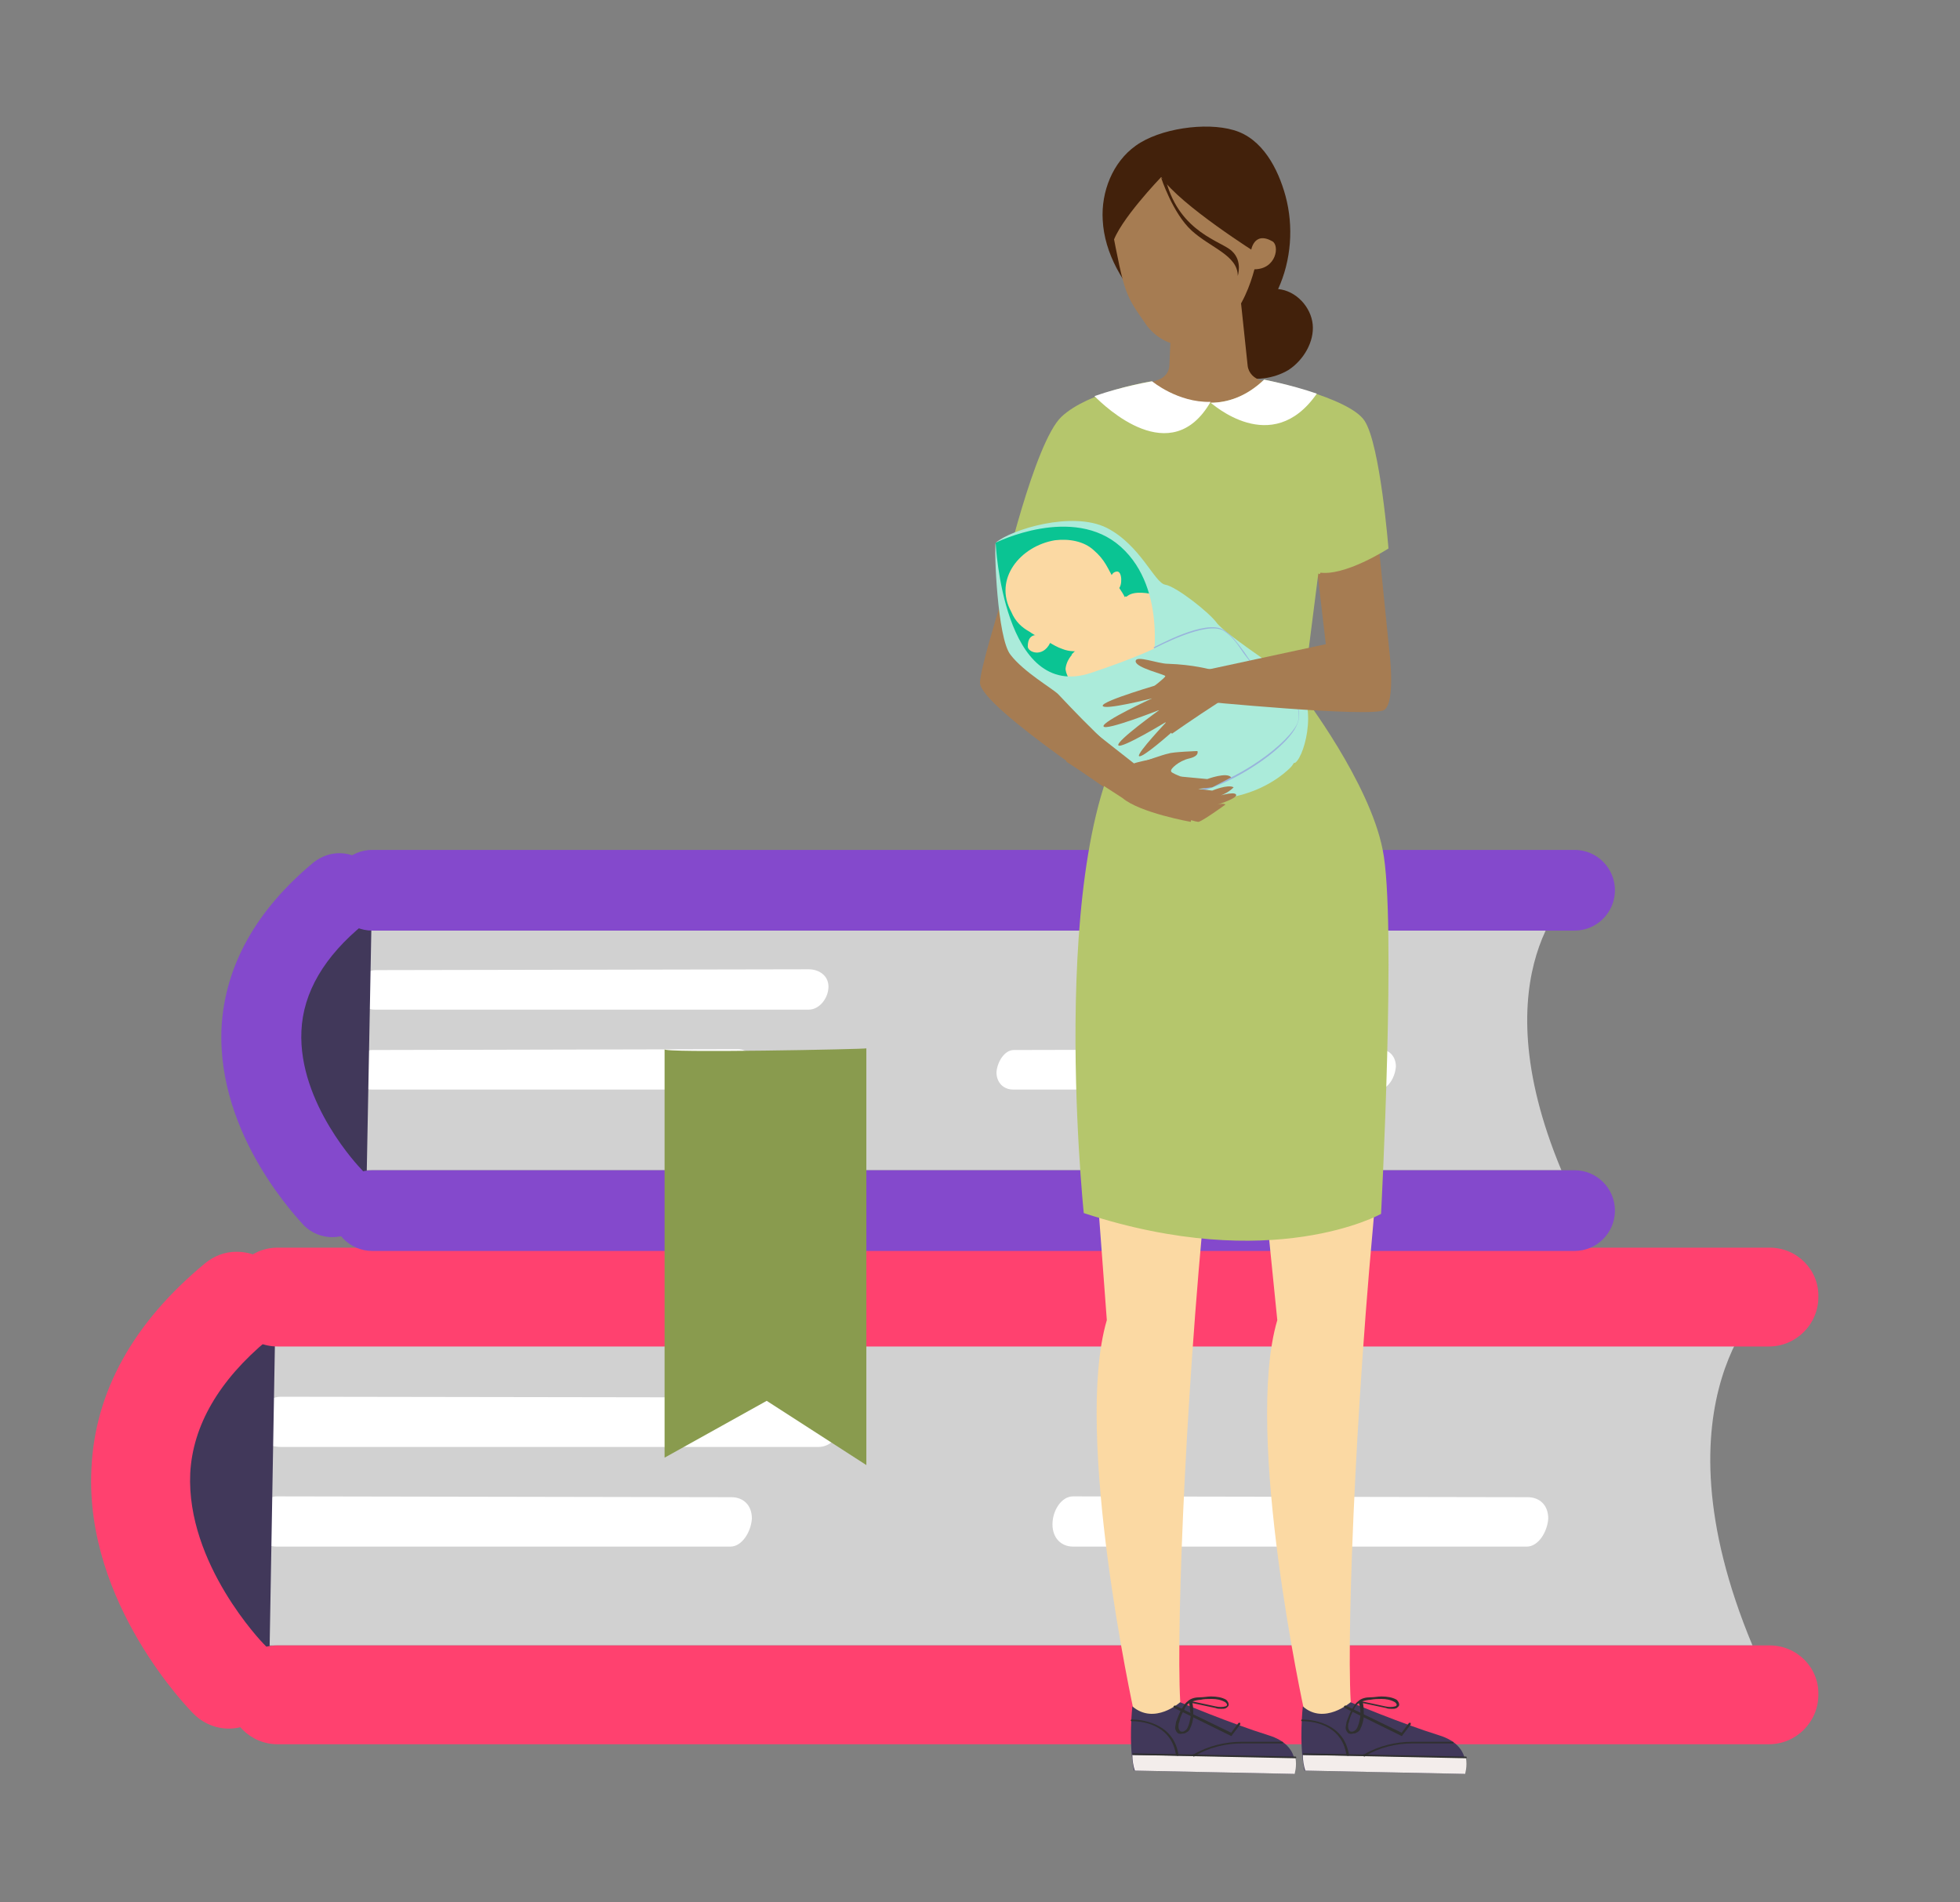 <?xml version="1.0" encoding="utf-8"?>
<!-- Generator: Adobe Illustrator 28.0.0, SVG Export Plug-In . SVG Version: 6.00 Build 0)  -->
<svg version="1.1" id="Calque_1" xmlns="http://www.w3.org/2000/svg" xmlns:xlink="http://www.w3.org/1999/xlink" x="0px" y="0px"
	 viewBox="0 0 238 231" style="enable-background:new 0 0 238 231;" xml:space="preserve">
<rect x="0" y="0" width="238" height="231" fill="#808080" stroke="none"/>
<style type="text/css">
	.st0{fill:#F1F2F2;}
	.st1{fill:#D1D3D4;}
	.st2{fill:#FFFFFF;}
	.st3{fill:#FF416F;}
	.st4{opacity:0.47;}
	.st5{fill:#ABEBDA;}
	.st6{fill:#B5403E;}
	.st7{fill:#D7E7F2;}
	.st8{fill:#DEDEDE;}
	.st9{fill:#BCBEC0;}
	.st10{fill:#DADBDB;}
	.st11{fill:#F6E0C3;}
	.st12{fill:#C5EBF7;}
	.st13{fill:#3E3148;}
	.st14{fill:#D1D1D1;}
	.st15{fill:#41385A;}
	.st16{fill:#8449CC;}
	.st17{fill:#899B4E;}
	.st18{fill:#42210B;}
	.st19{fill:#A67C52;}
	.st20{fill:#FBD9A3;}
	.st21{fill:#F3EDEB;}
	.st22{fill:#303030;}
	.st23{fill:#B5C66C;}
	.st24{fill:#0AC493;}
	.st25{fill:#FF8A80;}
	.st26{fill:#99B4DC;}
	.st27{fill:#F8BF4B;}
	.st28{fill:#EDBBBB;}
	.st29{fill:#FF906D;}
	.st30{fill:#0B666B;}
	.st31{fill:#DA635F;}
	.st32{fill:#FFBF10;}
	.st33{fill:#E86C67;}
	.st34{opacity:0.25;}
	.st35{fill:#EAF5B5;}
	.st36{fill:none;}
	.st37{fill:#EDEDED;}
	.st38{fill:#F7F7F7;}
	.st39{fill:#CCF3E8;}
	.st40{fill:#E1EFF1;}
	.st41{fill:#FBFBFB;}
	.st42{fill:#FF857E;}
	.st43{fill:none;stroke:#DEDEDE;stroke-width:12;stroke-miterlimit:10;}
	.st44{fill:none;stroke:#DEDEDE;stroke-width:12;stroke-miterlimit:10;stroke-dasharray:10.717,10.717;}
	.st45{fill:none;stroke:#DEDEDE;stroke-width:12;stroke-miterlimit:10;stroke-dasharray:10.171,10.171;}
	.st46{fill:none;stroke:#DEDEDE;stroke-width:12;stroke-miterlimit:10;stroke-dasharray:10.335,10.335;}
	.st47{fill:none;stroke:#DEDEDE;stroke-width:12;stroke-miterlimit:10;stroke-dasharray:10.063,10.063;}
	.st48{fill:none;stroke:#DEDEDE;stroke-width:12;stroke-miterlimit:10;stroke-dasharray:10.396,10.396;}
	.st49{fill:#383838;}
	.st50{fill:#5C5C5C;}
	.st51{fill:#575757;}
	.st52{fill:#F0F0F0;}
	.st53{fill:#D4D4D4;}
	.st54{fill:#B3B3B3;}
	.st55{fill:#DCDCDC;}
	.st56{fill:#C5C5C5;}
	.st57{opacity:0.42;fill:#B3B3B3;}
	.st58{fill:#B3B4B5;}
	.st59{fill:#D9D9D9;}
	.st60{fill:#FF7300;}
	.st61{fill:#D66100;}
	.st62{fill:#A84A00;}
	.st63{fill:#4184EB;}
	.st64{fill:#3B3B3B;}
	.st65{fill:#EEF3FA;}
	.st66{fill:#59637A;}
	.st67{fill:#404B69;}
	.st68{fill:#3B4561;}
	.st69{fill:#002A52;}
	.st70{fill:#3E4985;}
	.st71{fill:#3E4984;}
	.st72{fill:#3F4B87;}
	.st73{fill:#FFDD00;}
</style>
<g>
	<g>
		<g>
			<path class="st14" d="M30.7,199.8c0,0-9.1-12.3,1-42.3h183.1c0,0-14.6,12.1-2,42.3H30.7z"/>
			<path class="st2" d="M34.1,169.6c-1.7,0-3,1.7-3,3.4c0,1.7,1.3,2.7,3,2.7h65.3h0c1.7,0,3-1.8,3-3.4c0-1.7-1.3-2.6-3-2.6
				L34.1,169.6L34.1,169.6z"/>
			<path class="st2" d="M33.6,181.7c-1.4,0-2.5,1.7-2.5,3.4c0,1.7,1.1,2.7,2.5,2.7h55.1h0c1.4,0,2.5-1.8,2.6-3.4
				c0-1.7-1.1-2.6-2.5-2.6L33.6,181.7L33.6,181.7z"/>
			<path class="st15" d="M32.7,202.3l0.8-45.8c0,0-17.4,8.1-16.9,22.2C17.1,192.8,32.7,202.3,32.7,202.3z"/>
			<path class="st3" d="M214.9,151.5H33.7c-3.3,0-6,2.7-6,6c0,3.3,2.7,6,6,6h181.1c3.3,0,6-2.7,6-6
				C220.9,154.2,218.2,151.5,214.9,151.5z"/>
			<path class="st3" d="M214.9,199.8H33.7c-3.3,0-6,2.7-6,6c0,3.3,2.7,6,6,6h181.1c3.3,0,6-2.7,6-6
				C220.9,202.5,218.2,199.8,214.9,199.8z"/>
			<path class="st3" d="M28.7,152c-1.4,0-2.7,0.5-3.8,1.4c-8.7,7.2-13.4,15.6-13.8,25c-0.8,16.3,11.9,29.2,12.4,29.7
				c2.4,2.4,6.2,2.4,8.5,0c2.4-2.4,2.4-6.2,0-8.5c-0.1-0.1-9.4-9.7-8.9-20.7c0.3-5.8,3.5-11.3,9.4-16.2c2.6-2.1,2.9-5.9,0.8-8.5
				C32.2,152.7,30.5,152,28.7,152z"/>
			<path class="st2" d="M130.3,181.7c-1.4,0-2.5,1.7-2.5,3.4c0,1.7,1.1,2.7,2.5,2.7h55.1h0c1.4,0,2.5-1.8,2.6-3.4
				c0-1.7-1.1-2.6-2.5-2.6L130.3,181.7L130.3,181.7z"/>
		</g>
		<g>
			<path class="st14" d="M42.8,142.1c0,0-2.9-9.7,0.8-34.1h147.6c0,0-11.8,9.7-1.6,34.1H42.8z"/>
			<path class="st2" d="M45.6,117.8c-1.3,0-2.4,1.4-2.4,2.7c0,1.3,1.1,2.1,2.4,2.1h52.6h0c1.3,0,2.4-1.4,2.4-2.8
				c0-1.3-1.1-2.1-2.4-2.1L45.6,117.8L45.6,117.8z"/>
			<path class="st2" d="M45.2,127.5c-1.1,0-2,1.4-2.1,2.7c0,1.3,0.9,2.1,2,2.1h44.4h0c1.1,0,2-1.4,2.1-2.8c0-1.3-0.9-2.1-2-2.1
				L45.2,127.5L45.2,127.5z"/>
			<path class="st15" d="M44.5,144.1l0.7-36.9c0,0-14.1,6.5-13.7,17.9C31.9,136.4,44.5,144.1,44.5,144.1z"/>
			<path class="st16" d="M191.2,103.2h-146c-2.7,0-4.9,2.2-4.9,4.9c0,2.7,2.2,4.9,4.9,4.9h146c2.7,0,4.9-2.2,4.9-4.9
				C196.1,105.4,193.9,103.2,191.2,103.2z"/>
			<path class="st16" d="M191.2,142.1h-146c-2.7,0-4.9,2.2-4.9,4.9c0,2.7,2.2,4.9,4.9,4.9h146c2.7,0,4.9-2.2,4.9-4.9
				C196.1,144.3,193.9,142.1,191.2,142.1z"/>
			<path class="st16" d="M41.2,103.6c-1.1,0-2.2,0.4-3.1,1.1c-7,5.8-10.8,12.6-11.2,20.1c-0.6,13.2,9.6,23.5,10,24
				c1.9,1.9,5,1.9,6.9,0c1.9-1.9,1.9-5,0-6.9c-0.1-0.1-7.6-7.9-7.2-16.7c0.2-4.7,2.8-9.1,7.6-13c2.1-1.7,2.4-4.8,0.7-6.8
				C44,104.2,42.6,103.6,41.2,103.6z"/>
			<path class="st2" d="M123.1,127.5c-1.1,0-2,1.4-2.1,2.7c0,1.3,0.9,2.1,2,2.1h44.4h0c1.1,0,2-1.4,2.1-2.8c0-1.3-0.9-2.1-2-2.1
				L123.1,127.5L123.1,127.5z"/>
		</g>
		<path class="st17" d="M80.7,127.4V177l12.4-6.9l12.1,7.8v-50.6C105.2,127.4,80.2,127.9,80.7,127.4z"/>
	</g>
	<g>
		<path class="st18" d="M144.1,40.8c-1.9-0.5-3.5-1.8-4.8-3.2c-2.9-3-5.2-6.8-5.4-10.9c-0.2-3.4,1.2-7,4-9c2.9-2.1,8.5-2.9,11.9-1.9
			c3.5,1,5.4,4.7,6.3,8c1,3.7,0.7,7.8-0.9,11.3c2.2,0.2,4,2.2,4.2,4.3s-1.1,4.3-2.9,5.5c-1.8,1.1-4.2,1.4-6.3,0.8
			c-1.2-0.3-2.3-0.8-3-1.8c-0.6-0.9-0.8-2-1.7-2.6C145.1,41,144.6,41,144.1,40.8z"/>
		<polygon class="st19" points="166.6,58.2 168.7,79 161.2,80 159,61.2 		"/>
		<path class="st19" d="M138,98.2c0,0-19-12.3-19-15.3c0-3,8.2-27.3,8.2-27.3l7.4,6.9l-7.4,18.8l12.2,15.8L138,98.2z"/>
		<path class="st19" d="M139.6,46.5l1.1-0.4c0.8-0.3,1.3-1,1.3-1.8l0.4-9.3l8.2,0.9l0.9,8.5c0.1,0.9,0.8,1.6,1.7,1.8l0.6,0.1
			l-2.5,3.6l-6.8,0.7l-4.1-2.5L139.6,46.5z"/>
		<path class="st20" d="M167,106.6c0,0,2.2,15.4-0.3,42.6c-2.5,27.2-3.4,56.7-2.4,59.7l-5.9-1c0,0-7.4-33.7-3.3-47.6l-3.9-38.7
			L167,106.6z"/>
		<g>
			<g>
				<path class="st15" d="M158.2,207.2c0,0-0.5,4.4,0.2,7.8l19.4,0.4c0,0,1.2-3.4-3.1-4.7c-4.5-1.4-10.7-4-10.7-4
					S160.8,209.5,158.2,207.2z"/>
				<path class="st21" d="M158.5,215l19.4,0.4c0,0,0.3-0.9,0.1-2l-19.8-0.3C158.2,213.7,158.3,214.4,158.5,215z"/>
				<path class="st22" d="M163.8,210.5c-0.2-0.1-0.4-0.4-0.4-0.7c0-0.2,0.1-0.5,0.1-0.7c0.2-0.5,0.4-1.1,0.7-1.6
					c0.2-0.3,0.4-0.7,0.7-0.9c0.4-0.4,1-0.5,1.5-0.5c0.5,0,0.9-0.1,1.3-0.1h0.1c0.6,0,1.3,0.1,1.8,0.4c0.2,0.2,0.3,0.4,0.3,0.6
					c0,0.2-0.2,0.3-0.3,0.4c-0.2,0.1-0.4,0.1-0.6,0.1c-0.2,0-0.5,0-0.7-0.1c-0.9-0.2-1.9-0.4-2.8-0.6c0.1,0.5,0.1,1,0.1,1.5
					c0,0.6-0.2,1.2-0.4,1.6c-0.1,0.3-0.3,0.4-0.5,0.5c-0.1,0.1-0.3,0.1-0.4,0.1C164,210.6,163.9,210.5,163.8,210.5z M165,206.8
					c-0.3,0.2-0.5,0.5-0.6,0.8c-0.3,0.5-0.5,1-0.6,1.5c-0.1,0.2-0.1,0.4-0.1,0.6c0,0.2,0.1,0.4,0.2,0.5c0.1,0.1,0.4,0.1,0.5,0
					c0.2-0.1,0.3-0.2,0.4-0.4c0.2-0.4,0.3-0.9,0.4-1.5C165.2,207.8,165.2,207.3,165,206.8C165.1,206.8,165.1,206.8,165,206.8z
					 M166.4,206.4c-0.3,0-0.7,0.1-1,0.2c0.9,0.2,1.9,0.4,2.8,0.6c0.4,0.1,0.9,0.1,1.2,0c0.1,0,0.2-0.1,0.2-0.2
					c0-0.1-0.1-0.2-0.2-0.3c-0.5-0.3-1.1-0.4-1.6-0.4h-0.1C167.3,206.3,166.9,206.3,166.4,206.4z"/>
			</g>
			<path class="st22" d="M178,213.5c0.1,0,0.1-0.1,0.1-0.1c0-0.1-0.1-0.1-0.1-0.1l-19.7-0.4h0c-0.1,0-0.1,0.1-0.1,0.1
				c0,0.1,0.1,0.1,0.1,0.1L178,213.5L178,213.5z"/>
			<path class="st22" d="M163.7,213.2C163.7,213.2,163.7,213.2,163.7,213.2c0.1,0,0.1-0.1,0.1-0.1c-0.6-4.1-4.9-4.3-5.6-4.3
				c0,0-0.1,0-0.1,0c-0.1,0-0.1,0.1-0.1,0.1c0,0.1,0.1,0.1,0.1,0.1c0,0,0.1,0,0.1,0c0.8,0,4.7,0.2,5.3,4.1
				C163.6,213.2,163.6,213.2,163.7,213.2z"/>
			<path class="st22" d="M165.7,213.3C165.7,213.3,165.7,213.3,165.7,213.3l0.1-0.1c1.7-1,3.7-1.5,5.7-1.5l4.9,0
				c0.1,0,0.1-0.1,0.1-0.1c0-0.1-0.1-0.1-0.1-0.1l0,0l-4.9,0c-2,0-4.1,0.5-5.8,1.5l-0.1,0c-0.1,0-0.1,0.1,0,0.2
				C165.6,213.3,165.6,213.3,165.7,213.3z"/>
			<path class="st22" d="M170.2,210.8c0,0,0.1,0,0.1-0.1l1-1.3c0-0.1,0-0.1,0-0.2c-0.1,0-0.1,0-0.2,0l-0.9,1.2l-6.8-3.3
				c-0.1,0-0.1,0-0.2,0.1c0,0.1,0,0.1,0.1,0.2L170.2,210.8C170.1,210.8,170.2,210.8,170.2,210.8z"/>
		</g>
		<path class="st20" d="M146.3,106.6c0,0,2.2,15.4-0.3,42.6c-2.5,27.2-3.4,56.7-2.4,59.7l-5.9-1c0,0-7.4-33.7-3.3-47.6l-2.9-38.9
			L146.3,106.6z"/>
		<g>
			<g>
				<path class="st15" d="M137.5,207.2c0,0-0.5,4.4,0.2,7.8l19.4,0.4c0,0,1.2-3.4-3.1-4.7c-4.5-1.4-10.7-4-10.7-4
					S140.2,209.5,137.5,207.2z"/>
				<path class="st21" d="M137.8,215l19.4,0.4c0,0,0.3-0.9,0.1-2l-19.8-0.3C137.5,213.7,137.6,214.4,137.8,215z"/>
				<path class="st22" d="M143.1,210.5c-0.2-0.1-0.4-0.4-0.4-0.7c0-0.2,0.1-0.5,0.1-0.7c0.2-0.5,0.4-1.1,0.7-1.6
					c0.2-0.3,0.4-0.7,0.7-0.9c0.4-0.4,1-0.5,1.5-0.5c0.5,0,0.9-0.1,1.3-0.1h0.1c0.6,0,1.3,0.1,1.8,0.4c0.2,0.2,0.3,0.4,0.3,0.6
					c0,0.2-0.2,0.3-0.3,0.4c-0.2,0.1-0.4,0.1-0.6,0.1c-0.2,0-0.5,0-0.7-0.1c-0.9-0.2-1.9-0.4-2.8-0.6c0.1,0.5,0.1,1,0.1,1.5
					c0,0.6-0.2,1.2-0.4,1.6c-0.1,0.3-0.3,0.4-0.5,0.5c-0.1,0.1-0.3,0.1-0.4,0.1C143.3,210.6,143.2,210.5,143.1,210.5z M144.4,206.8
					c-0.3,0.2-0.5,0.5-0.6,0.8c-0.3,0.5-0.5,1-0.6,1.5c-0.1,0.2-0.1,0.4-0.1,0.6c0,0.2,0.1,0.4,0.2,0.5c0.1,0.1,0.4,0.1,0.5,0
					c0.2-0.1,0.3-0.2,0.4-0.4c0.2-0.4,0.3-0.9,0.4-1.5C144.5,207.8,144.5,207.3,144.4,206.8C144.4,206.8,144.4,206.8,144.4,206.8z
					 M145.8,206.4c-0.3,0-0.7,0.1-1,0.2c0.9,0.2,1.9,0.4,2.8,0.6c0.4,0.1,0.9,0.1,1.2,0c0.1,0,0.2-0.1,0.2-0.2
					c0-0.1-0.1-0.2-0.2-0.3c-0.5-0.3-1.1-0.4-1.6-0.4H147C146.6,206.3,146.2,206.3,145.8,206.4z"/>
			</g>
			<path class="st22" d="M157.3,213.5c0.1,0,0.1-0.1,0.1-0.1c0-0.1-0.1-0.1-0.1-0.1l-19.7-0.4h0c-0.1,0-0.1,0.1-0.1,0.1
				c0,0.1,0.1,0.1,0.1,0.1L157.3,213.5L157.3,213.5z"/>
			<path class="st22" d="M143,213.2C143,213.2,143,213.2,143,213.2c0.1,0,0.1-0.1,0.1-0.1c-0.6-4.1-4.9-4.3-5.6-4.3c0,0-0.1,0-0.1,0
				c-0.1,0-0.1,0.1-0.1,0.1c0,0.1,0.1,0.1,0.1,0.1c0,0,0.1,0,0.1,0c0.8,0,4.7,0.2,5.3,4.1C142.9,213.2,142.9,213.2,143,213.2z"/>
			<path class="st22" d="M145,213.3C145,213.3,145,213.3,145,213.3l0.1-0.1c1.7-1,3.7-1.5,5.7-1.5l4.9,0c0.1,0,0.1-0.1,0.1-0.1
				c0-0.1-0.1-0.1-0.1-0.1l0,0l-4.9,0c-2,0-4.1,0.5-5.8,1.5l-0.1,0c-0.1,0-0.1,0.1,0,0.2C144.9,213.3,144.9,213.3,145,213.3z"/>
			<path class="st22" d="M149.5,210.8c0,0,0.1,0,0.1-0.1l1-1.3c0-0.1,0-0.1,0-0.2c-0.1,0-0.1,0-0.2,0l-0.9,1.2l-6.8-3.3
				c-0.1,0-0.1,0-0.2,0.1c0,0.1,0,0.1,0.1,0.2L149.5,210.8C149.5,210.8,149.5,210.8,149.5,210.8z"/>
		</g>
		<path class="st23" d="M153.5,46.1c0,0,10.3,2.1,12.2,5c1.9,2.9,2.9,15.5,2.9,15.5s-5.4,3.5-8.5,2.9l-1.9,14.9
			c0,0,8.1,10.6,9.7,18.8c1.7,8.3-0.2,44.2-0.2,44.2s-13.2,7.4-36.1-0.1c0,0-5-48.1,7.3-60.9l-5.4-15.9l-1.4,3.6l-10.4-3.5
			c0,0,3.9-16.9,7.2-20c3.3-3.1,10.9-4.3,10.9-4.3S147.1,52.3,153.5,46.1z"/>
		<g>
			<path class="st2" d="M139.9,46.3c0,0-3.6,0.6-7,1.8c1.3,1.3,9.3,9,14.1,0.7C143,48.9,139.9,46.3,139.9,46.3z"/>
			<path class="st2" d="M159.9,47.8c-3.2-1.1-6.4-1.7-6.4-1.7c-2.2,2.1-4.5,2.8-6.5,2.8C147.1,48.9,154.4,55.7,159.9,47.8z"/>
		</g>
		<path class="st23" d="M146.1,66.8c0,0-3.9,3.7-10.7,0.8C135.4,67.6,141.7,74,146.1,66.8z"/>
		<path class="st23" d="M160.2,69.7c0.1,0,0.1,0,0.1-0.1c0-0.1,1.2-1.2,1.3-3.6c0.1-2.3-2-8.2-2.1-8.5c0-0.1-0.2-0.2-0.3-0.1
			c-0.1,0-0.2,0.2-0.1,0.3c0,0.1,2.2,6.1,2.1,8.3c-0.1,2.2-1.2,3.3-1.2,3.3c-0.1,0.1-0.1,0.2,0,0.3
			C160.1,69.6,160.1,69.7,160.2,69.7z"/>
		<g>
			<path class="st24" d="M120.9,65.9c0,0,0.3,10.8,3.5,13.8c3.2,2.9,10.8,4.8,10.8,4.8l5.5-4.3l1.1-2.4c0,0-1.5-9.9-5.6-12.1
				c-4.1-2.2-7.9-2-10.3-1.5C123.4,64.6,120.9,65.9,120.9,65.9z"/>
			<g>
				<path class="st25" d="M149.7,88.1c0,0-0.6,1.3,0,1.6c0.5,0.3,1.6,0.2,2.3,0.5c0.7,0.2,1.9,0.8,2.4,0.7c0,0,0.5,0.2,0.6,0.1
					c0.1-0.1-0.2-0.5-0.2-0.5s0.3,0.1,0.5,0c0.2-0.1-0.3-0.4-0.3-0.4s0.6,0,0.7-0.1c0.1-0.1-0.5-0.5-0.5-0.5s0.4,0,0.5-0.1
					c0.2-0.2-0.3-0.4-0.3-0.4s0.7-0.1,0.8-0.5c0.1-0.4-0.7-0.3-1.3-0.5C154.3,87.8,149.7,88.1,149.7,88.1z"/>
				<path class="st20" d="M130.6,79.1c0,0-1,0.7-1.2,2c-0.2,1.2,2.9,5,3.8,5.7c0,0,7.3,8.2,11,6.9c3.7-1.3,4.5-4.5,4.5-4.5
					s2.5-0.7,2.9-0.8c0.4-0.1,4.5-0.7,4.6-1.5c0.1-0.8-0.8-2.9-0.8-2.9s-2.8,1.3-3.5,1.4c0,0-1.4-6.8-2.6-7.3
					c-1.2-0.5-2.1,0.3-2.1,0.3s0.2-1.4-1.9-3.5c-2.1-2.2-6.8-3.6-8.3-2.6C135.4,73.3,130.6,79.1,130.6,79.1z"/>
				<path class="st20" d="M130.5,79.1c0,0,4.5-5.4,6.2-6.7c0.5,0.5,2,2.3,0.4,4.5c-1.7,2.3-6.2,2.6-7,2.6
					C130.3,79.3,130.5,79.1,130.5,79.1z"/>
				<g>
					<path class="st20" d="M133.7,86.9c0,0,4.7,1.8,6.4,0c1.7-1.8,1.3-5.6,0.4-8.8l0.4-1.9c0,0,1.2-0.9,1.1-1.1
						c-0.1-0.2-1.2,0.5-1.2,0.5s0.7-1.4,0.5-1.5c-0.1-0.2-0.9,0.7-0.9,0.7s0.6-1.1,0.2-1.2c-0.3-0.1-1,1.2-1,1.2s0.1-1.1-0.1-1.2
						c-0.3-0.1-0.8,1.7-0.9,1.8c-0.1,0.1-0.1,0.4-0.1,0.4s-0.4-0.9-0.6-0.8c-0.2,0.1,0.5,3,0.4,3c-0.1,0.1-0.9,4.3-1,5.8
						c0,0-4.5-1.8-4.7-2.1"/>
				</g>
				<path class="st20" d="M155.3,84c0,0,1.1-1,1.4-0.7c0.3,0.3,0,0.7-0.5,1c-0.5,0.2-0.4,0.2-0.4,0.2l0.1,0.2c0,0,0.9-0.5,1.1-0.3
					s-0.6,0.6-0.6,0.6s0.7-0.2,0.7,0c0,0.2-0.7,0.5-0.7,0.5s0.8,0,0.9,0.2c0.1,0.2-0.8,0.5-0.8,0.5s0.7,0,0.7,0.1
					c0,0.2,0,0.3-0.9,0.7c-0.9,0.4-1.3-1.1-1.3-1.1l0.6-1.7L155.3,84z"/>
				<g>
					<path class="st20" d="M134.9,70.2c0,0,0-0.7,0.7-0.8c0.7-0.1,0.7,1.8,0.2,2.1c-0.5,0.4-0.7-0.1-0.7-0.1L134.9,70.2z"/>
					<path class="st20" d="M125,76.7c0.7,0.5,1.6,0.9,2.4,1.3c0.5,0.3,1,0.6,1.6,0.8c1.7,0.7,3.8,0,5.3-1.1c1.2-0.9,2.8-2.7,2.6-4.3
						c-0.2-1-0.9-1.8-1.5-2.8c-0.9-1.6-1.2-2.6-2.6-3.8c-1.2-1.1-3-1.4-4.7-1.2c-4.2,0.7-7.5,4.7-5.3,8.7
						C123.3,75.5,124.1,76.2,125,76.7z"/>
					<g>
						<path class="st20" d="M126.4,77.2c0,0-1.6-0.6-1.6,1.3c0,0.7,1.8,1.4,2.7-0.4C127.6,78.1,127.6,77.4,126.4,77.2z"/>
					</g>
				</g>
			</g>
			<path class="st5" d="M120.9,65.9c0,0,0.9,19.4,11.6,15.8c10.8-3.6,11.3-5.3,11.3-5.3s3.8,2.3,4.3,3c0.5,0.8,12.5,10.1,8.5,13.9
				c-4,3.8-11.1,5.1-15.9,2c-4.9-3-11.5-10.3-12.2-11c-0.7-0.7-4.2-2.7-5.8-4.8C121.1,77.5,120.7,66.7,120.9,65.9z"/>
			<path class="st5" d="M120.9,65.9c0,0,9.4-4.7,15.2,0.5c5.8,5.2,3.8,14.9,3.8,14.9s16.2,12.2,17.4,11.3c1.2-0.9,3-7.8-0.5-10.2
				c-3.4-2.4-8-5.5-9-6.7c-0.9-1.3-5-4.5-6.3-4.7c-1.3-0.2-3-4.8-7.1-6.9C130.2,62,122.8,64.3,120.9,65.9z"/>
			<path class="st26" d="M148.5,95.1c-1.6,0.7-3.3,1.3-4.9,1.4c0,0-0.1,0-0.1-0.1c0,0,0-0.1,0.1-0.1c5.4-0.6,12.2-5.4,13.8-8.2
				c0.4-0.7,0.4-1.5,0.1-2.4c-0.8-2.1-3.3-4.1-4.5-4.4c-0.8-0.3-1.3-1.1-2-2c-0.6-0.9-1.3-2-2.4-2.7c-2.1-1.3-8.3,2.1-8.4,2.1
				c0,0-0.1,0-0.1,0c0,0,0-0.1,0-0.1c0.3-0.1,6.3-3.5,8.5-2.1c1.1,0.7,1.8,1.8,2.5,2.7c0.6,0.9,1.1,1.7,1.9,1.9
				c1.1,0.4,3.7,2.4,4.5,4.5c0.4,1,0.3,1.8-0.1,2.6C156.4,90.3,152.5,93.3,148.5,95.1z"/>
		</g>
		<path class="st19" d="M137.7,92.7c0,0,0.1-0.1,2.5-0.6c0.7-0.1,1.6,1.2,2,1.6c0.2,0.2,0.7,0.4,1.2,0.6c0.8,0.3,1.6,0.6,1.6,0.6
			l-0.4,4.9c0,0-6.2-1.1-8.3-2.9l-6.8-4.4l-1.1-7.1L137.7,92.7z"/>
		<path class="st19" d="M168.7,79c0,0,0.8,6.2-0.6,7.2c-1.4,1-22.8-1.1-22.8-1.1v-3.5l19.5-4.2L168.7,79z"/>
		<g>
			<path class="st19" d="M152.8,30.7c-0.2,0.5-1.1,7.7-6.1,10.2c-0.7,0.4-1.5,0.6-2.5,0.9c-1.2,0.3-3.3-0.2-4.9-2.2
				c-2.7-3.9-2.7-3.6-4.4-12.5c0,0,0-0.4,0-0.7c0.1-1.7,0.8-4.2,2.1-5.9c1.2-1.5,2.8-2.4,4.3-2.9c1.8-0.6,3.6-0.6,5-0.3
				c1.9,0.5,3.4,1.3,4.5,2.3c1.4,1.3,2.1,2.6,2.4,3.9C154,26.3,153.1,29.4,152.8,30.7z"/>
			<path class="st18" d="M152.7,30.8c0,0-9.4-5.9-11.7-9.3c0,0-5.2,5.4-5.9,8.1c0,0-1.3-3.2-0.5-5.7c0.8-2.4,4.5-8.4,12.2-7.6
				c7.7,0.8,8,10.7,8,10.7L152.7,30.8z"/>
			<path class="st18" d="M141,21.6c0,0,1.4,4.3,3.7,6.4c2.3,2.1,5.6,3,5.6,5.5c0,0,0.6-1.8-0.7-3c-1.2-1.2-6.3-2.2-8-8.5L141,21.6z"
				/>
			<g>
				<g>
					<g>
						<path class="st19" d="M151.9,30.5c0,0,0.3-2.5,2.6-1.2c0.9,0.5,0.5,3.4-2.2,3.4C152.3,32.7,151.4,32.3,151.9,30.5z"/>
					</g>
				</g>
			</g>
		</g>
		<path class="st19" d="M138.8,92.5c0,0,2.5-0.9,3.1-1c0.5-0.2,3.5-0.3,3.5-0.3s0.3,0.6-1,0.9c-1.3,0.3-2.3,1.3-2.2,1.5
			c0.1,0.2-0.6,0.6-0.6,0.6L138.8,92.5z"/>
		<path class="st19" d="M143.4,94.3l3.2,0.3c0,0,2.4-0.9,2.9-0.2l-2.3,1.2l-1.7,0.2l1.7,0.2c0,0,1.9-0.8,2.6-0.4
			c0,0-0.8,0.9-2.3,1.2c0,0,2.4-0.8,2.6-0.3c0.2,0.5-2.9,1.4-2.9,1.4s1.3-0.5,1.6-0.2c0,0-2.9,2.1-3.3,2.1c-0.4,0-5.3-1.5-5.3-1.5
			L143.4,94.3z"/>
		<g>
			<path class="st19" d="M152.4,81.2l-7.7,0.1c0,0-5,1.9-5,2.6c0,0.7,2.6,5.2,2.6,5.2s2.7-1.9,5.8-3.9c0,0,4.5,0.2,4.5,0.2
				L152.4,81.2z"/>
			<path class="st19" d="M147,81.3c0,0-2.1-0.6-5.2-0.7c-1.2,0-3.9-1.1-3.9-0.3c0,0.8,3.6,1.6,3.6,1.8c0,0.2-1.6,1.4-1.6,1.4
				l3.2-0.2L147,81.3z"/>
			<path class="st19" d="M141.1,83c0,0-7.3,2.1-7.2,2.7c0.1,0.6,6-0.9,6-0.9s-6.1,2.8-5.9,3.4c0.2,0.6,6.8-2,6.8-2s-5.3,3.8-5,4.3
				c0.3,0.5,5.9-2.9,5.9-2.9s-3.6,3.8-3.4,4.2c0.3,0.4,4-2.9,4-2.9l2.5-2.2L141.1,83z"/>
		</g>
	</g>
</g>
</svg>
